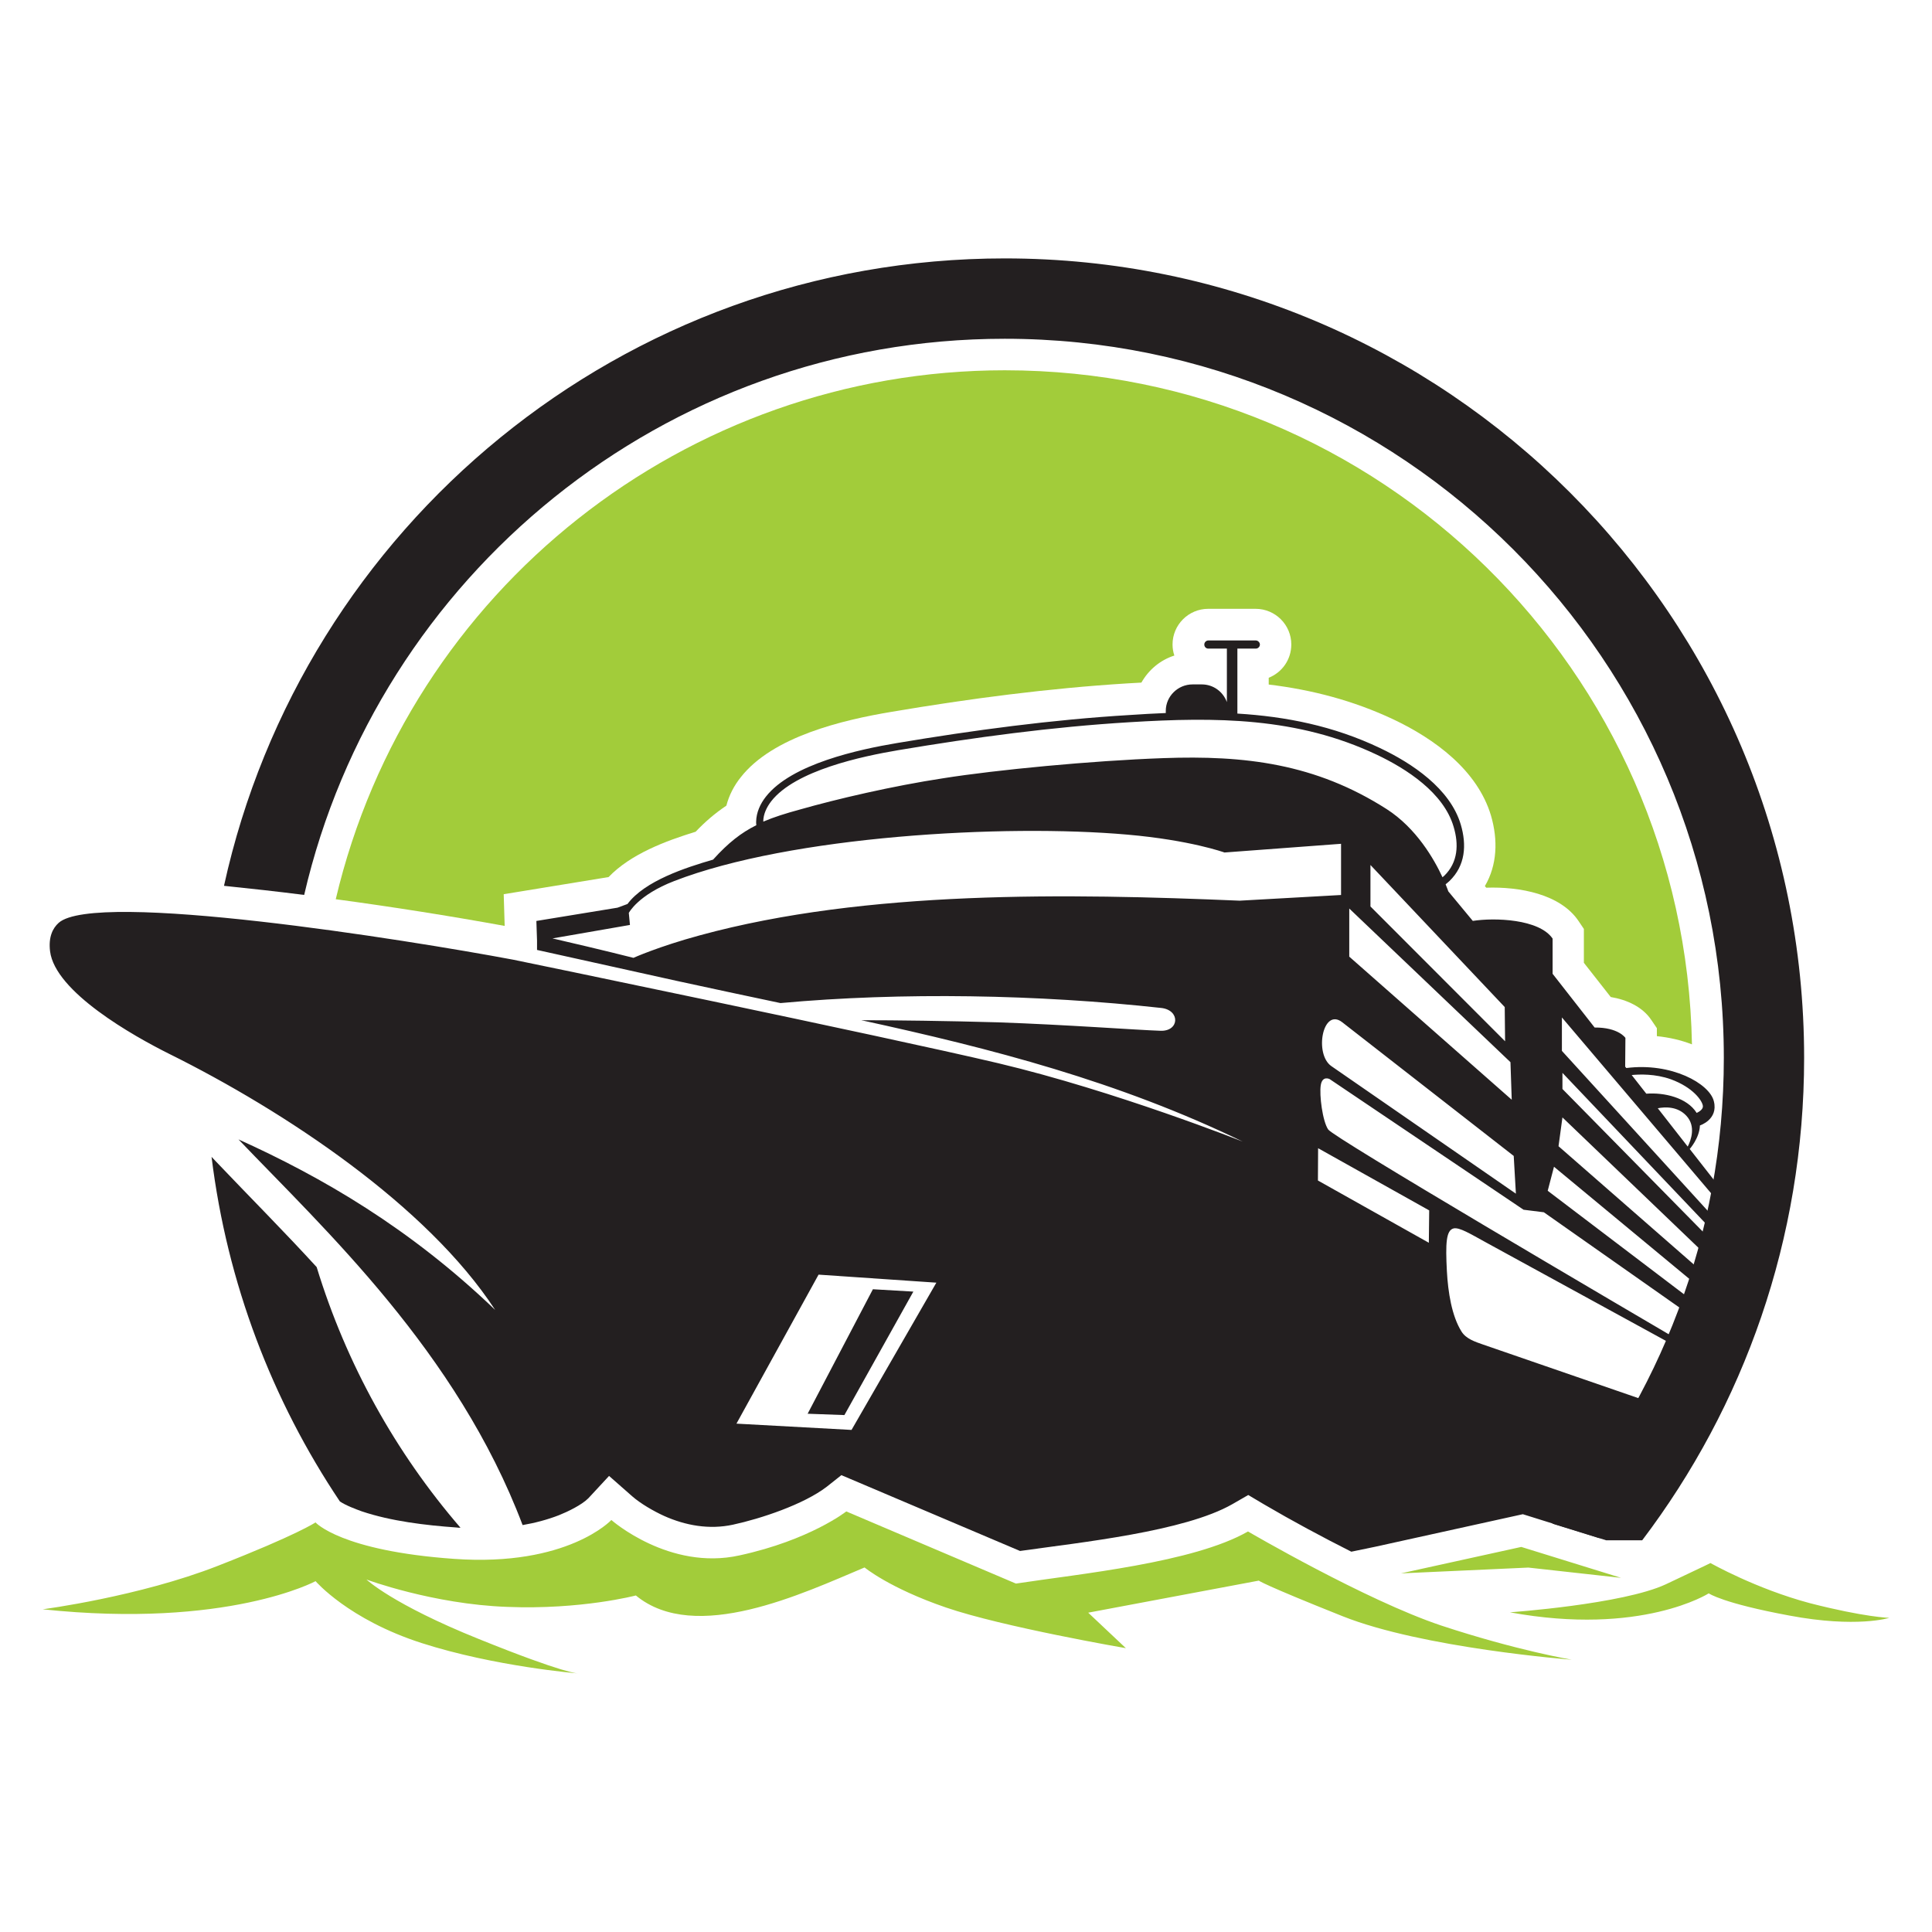 <?xml version="1.0" encoding="utf-8"?>
<!-- Generator: Adobe Illustrator 16.0.0, SVG Export Plug-In . SVG Version: 6.00 Build 0)  -->
<!DOCTYPE svg PUBLIC "-//W3C//DTD SVG 1.1//EN" "http://www.w3.org/Graphics/SVG/1.1/DTD/svg11.dtd">
<svg version="1.1" id="Calque_1" xmlns="http://www.w3.org/2000/svg" xmlns:xlink="http://www.w3.org/1999/xlink" x="0px" y="0px"
	 width="32px" height="32px" viewBox="0 0 32 32" enable-background="new 0 0 32 32" xml:space="preserve">
<g>
	<path fill-rule="evenodd" clip-rule="evenodd" fill="#231F20" d="M0.972,15.285c-0.1,0.09-0.171,0.235-0.143,0.47
		c0.083,0.674,1.377,1.403,1.977,1.702c1.908,0.947,4.267,2.509,5.395,4.239c-1.408-1.352-2.865-2.198-4.251-2.824
		c1.415,1.482,3.619,3.513,4.706,6.388c0.206-0.035,0.413-0.09,0.603-0.164c0.145-0.058,0.374-0.168,0.486-0.28l0.343-0.37
		l0.383,0.337c0.142,0.124,0.355,0.246,0.525,0.324c0.358,0.161,0.751,0.231,1.142,0.147c0.46-0.099,1.173-0.335,1.557-0.63
		l0.241-0.191l2.959,1.256c1.009-0.143,2.721-0.321,3.516-0.775l0.264-0.152l0.261,0.155c0.469,0.275,0.957,0.537,1.446,0.784
		l0.396-0.082l2.445-0.539l1.26,0.394l0.167-0.004c0.5-0.631,0.944-1.307,1.317-2.026l-3.4-1.173
		c-0.131-0.046-0.284-0.094-0.36-0.217c-0.162-0.258-0.223-0.653-0.242-0.999c-0.024-0.461-0.014-0.679,0.113-0.709
		c0.096-0.019,0.268,0.086,0.528,0.229l3.753,2.053c0.012-0.025,0.024-0.056,0.038-0.083c-1.766-1.037-6.306-3.701-6.398-3.837
		c-0.094-0.138-0.149-0.573-0.123-0.734c0.026-0.164,0.147-0.101,0.147-0.101l3.212,2.164l0.336,0.042l2.977,2.092
		c0.026-0.059,0.049-0.119,0.072-0.181l-2.985-2.267l0.104-0.398l2.958,2.451c0.022-0.067,0.05-0.139,0.071-0.209l-2.954-2.582
		l0.065-0.477l2.959,2.836c0.026-0.076,0.049-0.153,0.071-0.228l-3.03-3.079V17.77l3.064,3.223c0.015-0.054,0.03-0.109,0.048-0.164
		l-3.121-3.423v-0.554l2.64,3.111v-0.263l-0.523-0.669l0,0c0,0,0.162-0.18,0.169-0.39l0,0c0,0,0.307-0.098,0.231-0.4
		c-0.07-0.293-0.703-0.647-1.45-0.551l-0.019-0.023l0,0l0.004-0.476c0,0-0.114-0.175-0.51-0.172l0,0l-0.696-0.89v-0.583
		c-0.223-0.326-0.963-0.349-1.322-0.293l-0.406-0.49c0,0-0.013-0.042-0.044-0.116c0.021-0.019,0.044-0.035,0.063-0.054
		c0.265-0.255,0.288-0.597,0.188-0.936c-0.177-0.596-0.807-1.015-1.338-1.267c-0.772-0.368-1.561-0.522-2.362-0.571v-1.076h0.305
		c0.035,0,0.068-0.029,0.068-0.068l0,0c0-0.035-0.033-0.067-0.068-0.067h-0.786c-0.038,0-0.067,0.033-0.067,0.067l0,0
		c0,0.039,0.029,0.068,0.067,0.068h0.307v0.886c-0.062-0.17-0.222-0.293-0.416-0.293h-0.153c-0.242,0-0.443,0.197-0.443,0.438v0.036
		c-0.195,0.007-0.396,0.02-0.599,0.033c-1.287,0.077-2.583,0.251-3.852,0.464c-0.631,0.106-1.747,0.345-2.173,0.889
		c-0.092,0.117-0.158,0.259-0.161,0.414c0,0.015,0,0.035,0.003,0.058c-0.248,0.123-0.464,0.29-0.716,0.57
		c-0.454,0.132-1.131,0.351-1.418,0.735l-0.165,0.061l-1.344,0.22l0.011,0.326v0.154c0.425,0.094,1.537,0.341,2.33,0.516
		c0.574,0.125,1.138,0.245,1.702,0.364c2.011-0.184,4.278-0.142,6.307,0.081c0.316,0.035,0.303,0.386-0.009,0.378
		c-0.419-0.014-1.561-0.101-2.698-0.14c-0.841-0.024-1.685-0.035-2.26-0.035c2.157,0.47,4.257,1.012,6.318,2.011
		c0,0-2.106-0.837-4.052-1.299c-1.938-0.457-7.969-1.702-8.036-1.715C6.722,15.562,1.581,14.743,0.972,15.285L0.972,15.285z
		 M22.348,15.048v0.797l2.691,2.37l-0.021-0.622L22.348,15.048z M22.699,14.327v0.687l2.23,2.233l-0.006-0.567L22.699,14.327z
		 M22.212,13.976v0.848l-1.679,0.094c-2.837-0.12-6.182-0.178-8.938,0.573c-0.69,0.187-1.103,0.374-1.103,0.374
		s-0.487-0.125-1.341-0.322l1.283-0.223l-0.019-0.199c0,0,0.151-0.297,0.754-0.529c1.928-0.746,5.461-0.948,7.504-0.768
		c1.044,0.091,1.608,0.296,1.608,0.296L22.212,13.976z M13.558,21.112l-1.36,2.468l1.906,0.104l1.405-2.439L13.558,21.112z
		 M23.892,14.53c-0.137-0.297-0.432-0.813-0.925-1.129c-1.179-0.754-2.349-0.893-3.7-0.844c-1.184,0.042-2.766,0.194-3.642,0.333
		c-0.839,0.128-1.758,0.342-2.379,0.519c-0.235,0.064-0.429,0.125-0.604,0.2l0,0c0-0.126,0.059-0.243,0.132-0.338
		c0.401-0.513,1.51-0.745,2.1-0.845c1.266-0.213,2.559-0.387,3.838-0.464c1.423-0.087,2.776-0.085,4.091,0.538
		c0.496,0.235,1.108,0.631,1.273,1.192c0.088,0.293,0.074,0.59-0.154,0.813C23.911,14.514,23.903,14.521,23.892,14.53L23.892,14.53z
		 M21.832,19.018l-0.003,0.535l1.837,1.031l0.006-0.536L21.832,19.018z M25.072,19.146l0.036,0.625l-3.057-2.113
		c-0.287-0.2-0.143-0.978,0.181-0.726L25.072,19.146z M28.102,18.434L28.1,18.43c-0.159-0.25-0.533-0.338-0.832-0.315l-0.242-0.309
		c0.13-0.013,0.388-0.022,0.648,0.07c0.37,0.135,0.521,0.356,0.531,0.441C28.212,18.369,28.151,18.411,28.102,18.434L28.102,18.434z
		 M27.954,18.991l-0.496-0.635c0.115-0.022,0.325-0.036,0.474,0.125C28.093,18.655,28.008,18.886,27.954,18.991L27.954,18.991z"/>
	<polygon fill-rule="evenodd" clip-rule="evenodd" fill="#231F20" points="14.458,21.354 13.377,23.416 13.986,23.438 
		15.128,21.393 	"/>
	<path fill-rule="evenodd" clip-rule="evenodd" fill="#231F20" d="M16.643,4.28c7.311,0,13.239,5.927,13.239,13.242
		c0,3.002-1,5.771-2.682,7.99h-0.597l-0.888-0.275c1.767-2.08,2.837-4.771,2.837-7.715c0-6.579-5.334-11.911-11.91-11.911
		c-5.65,0-10.382,3.936-11.604,9.212c-0.438-0.056-0.882-0.105-1.328-0.151C5.013,8.728,10.305,4.28,16.643,4.28L16.643,4.28z
		 M5.629,24.868c-1.119-1.67-1.867-3.61-2.125-5.707l0.068,0.072c0.561,0.59,1.128,1.158,1.673,1.754
		c0.491,1.606,1.309,3.074,2.382,4.317C7.605,25.304,7.583,25.304,7.56,25.3c-0.509-0.036-1.083-0.104-1.57-0.268
		C5.9,24.999,5.726,24.935,5.629,24.868L5.629,24.868z"/>
	<path fill-rule="evenodd" clip-rule="evenodd" fill="#A2CC3A" d="M0.707,26.655c0,0,1.595-0.208,2.904-0.721
		c1.311-0.512,1.615-0.718,1.615-0.718s0.419,0.472,2.298,0.604c1.879,0.133,2.602-0.644,2.602-0.644s0.958,0.845,2.124,0.586
		c1.167-0.254,1.767-0.728,1.767-0.728l2.81,1.195c1.055-0.161,2.937-0.344,3.844-0.863c0,0,1.945,1.138,3.2,1.558
		c1.254,0.414,2.162,0.566,2.162,0.566s-2.466-0.19-3.797-0.721c-1.327-0.529-1.386-0.589-1.386-0.589l-2.826,0.531l0.624,0.588
		c0,0-2.04-0.351-2.981-0.674c-0.938-0.322-1.347-0.663-1.347-0.663c-1.019,0.428-2.804,1.277-3.788,0.464
		c0,0-0.909,0.239-2.134,0.189c-1.226-0.044-2.328-0.453-2.328-0.453s0.429,0.409,1.86,0.985c1.435,0.58,1.645,0.57,1.645,0.57
		s-1.377-0.112-2.592-0.503c-1.214-0.391-1.756-1.025-1.756-1.025S3.766,26.979,0.707,26.655L0.707,26.655z M25.009,26.705
		c0,0,1.868-0.132,2.582-0.464c0.712-0.336,0.74-0.352,0.74-0.352s0.751,0.426,1.648,0.665c0.904,0.232,1.313,0.243,1.313,0.243
		s-0.541,0.171-1.653-0.038c-1.109-0.205-1.337-0.368-1.337-0.368S27.183,27.104,25.009,26.705L25.009,26.705z M23.205,26.06
		l1.992-0.438l1.653,0.512l-1.536-0.17L23.205,26.06z"/>
	<path fill-rule="evenodd" clip-rule="evenodd" fill="#A2CC3A" d="M8.343,14.811l1.737-0.284c0.364-0.38,0.941-0.597,1.442-0.751
		c0.157-0.165,0.321-0.306,0.509-0.432c0.044-0.171,0.128-0.333,0.239-0.471c0.528-0.674,1.688-0.948,2.498-1.083
		c1.292-0.219,2.598-0.39,3.906-0.471l0.231-0.013c0.12-0.212,0.313-0.374,0.546-0.448c-0.02-0.058-0.03-0.12-0.03-0.184
		c0-0.325,0.265-0.59,0.59-0.59h0.786c0.326,0,0.591,0.265,0.591,0.59c0,0.252-0.154,0.464-0.374,0.552v0.112
		c0.717,0.087,1.401,0.265,2.064,0.577c0.68,0.322,1.391,0.838,1.617,1.592c0.119,0.407,0.103,0.823-0.101,1.17l0.023,0.026
		c0.553-0.019,1.228,0.106,1.528,0.551l0.089,0.132v0.561l0.445,0.567c0.266,0.044,0.528,0.162,0.674,0.383l0.09,0.133v0.132
		c0.198,0.02,0.396,0.064,0.581,0.136C27.91,11.113,22.856,6.133,16.643,6.133c-5.279,0-9.873,3.636-11.082,8.761
		c0.935,0.126,1.873,0.274,2.798,0.442L8.343,14.811z"/>
</g>
</svg>
